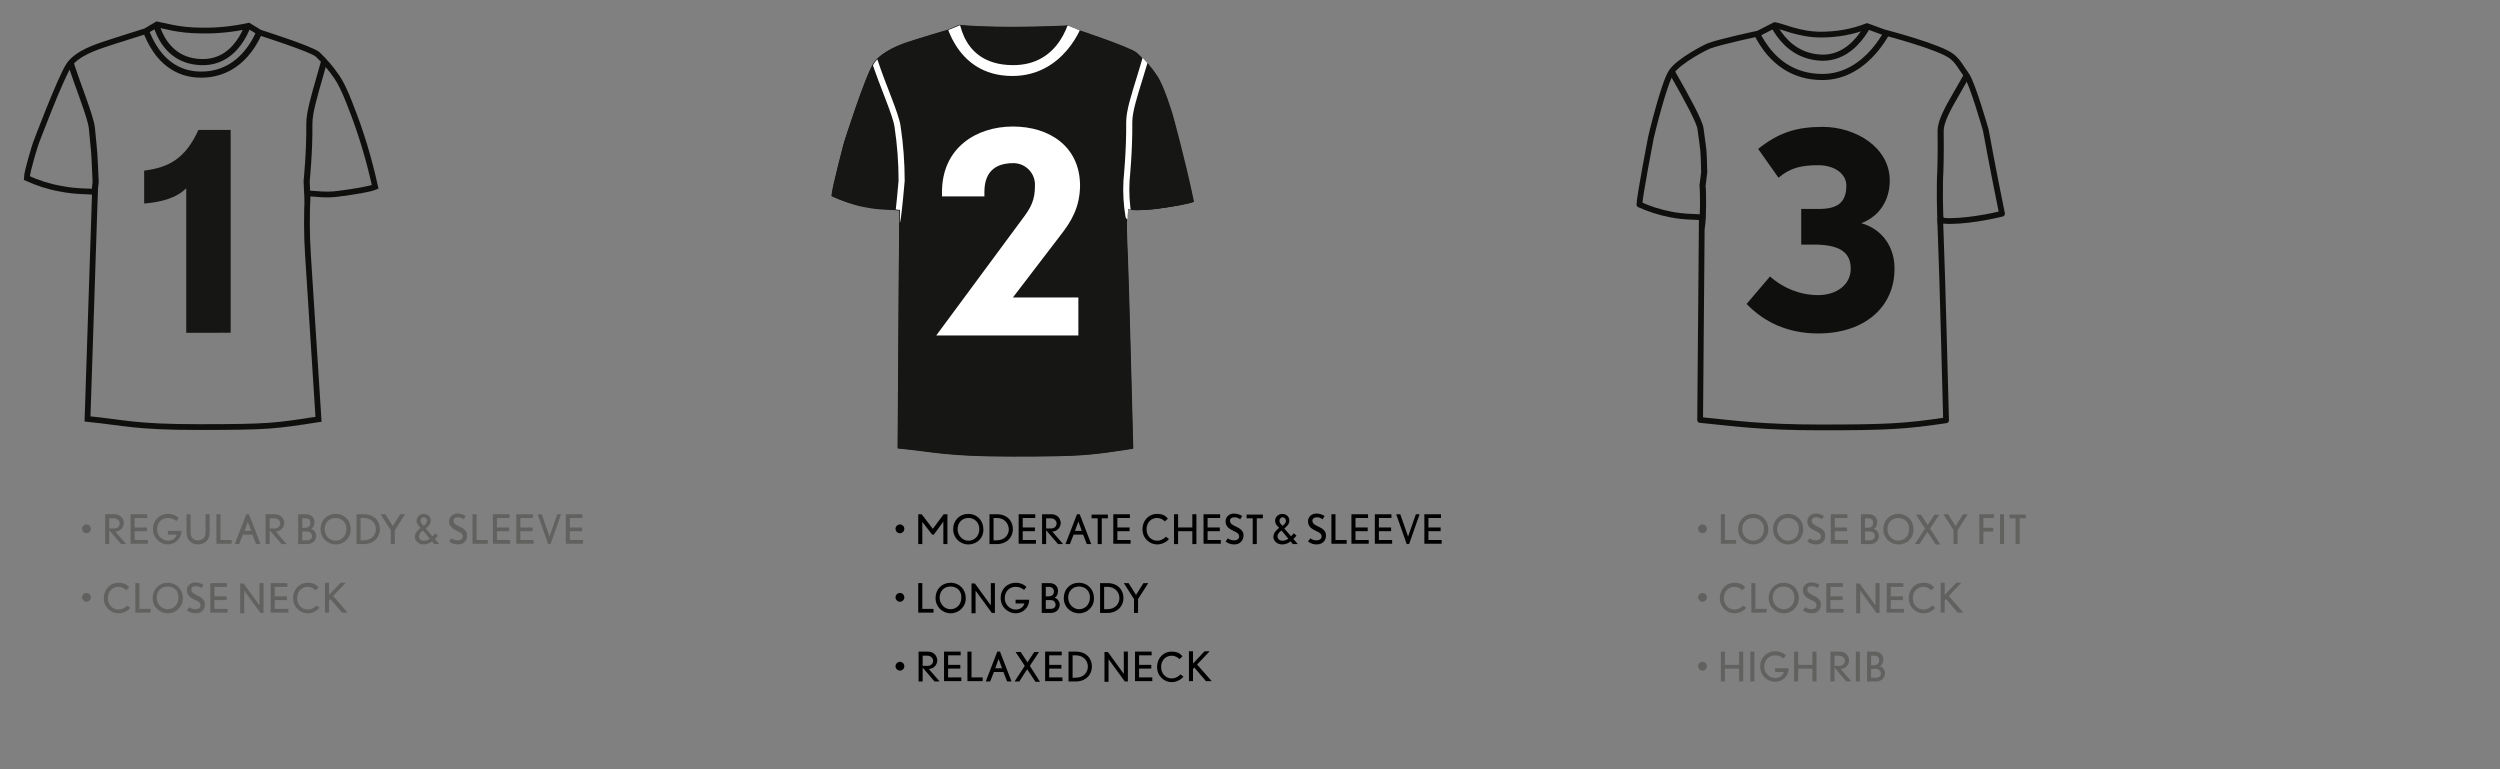 <?xml version="1.0" encoding="utf-8"?>
<svg version="1.1" id="Ebene_1" xmlns="http://www.w3.org/2000/svg" xmlns:xlink="http://www.w3.org/1999/xlink" x="0px" y="0px"
	 width="737px" height="226.8px" viewBox="0 0 737 226.8" style="enable-background:new 0 0 737 226.8;" xml:space="preserve">
<rect x="0" y="0" width="737" height="226.8" fill="#808080" stroke="none"/>
<style type="text/css">
	.st0{enable-background:new    ;}
	.st1{fill:#616160;}
	.st2{fill-rule:evenodd;clip-rule:evenodd;fill:#161615;}
	.st3{clip-path:url(#SVGID_00000137128414297379322690000017643845585924350094_);}
	.st4{fill:#161615;}
	.st5{fill:none;stroke:#FFFFFF;stroke-width:1.8;stroke-linecap:round;stroke-linejoin:round;}
	.st6{fill:#FFFFFF;}
	.st7{fill:#0F0F0E;}
	.st8{clip-path:url(#SVGID_00000112599386690367405030000013865967433722670769_);}
	.st9{fill:none;stroke:#0F0F0E;stroke-width:1.8;stroke-linecap:round;stroke-linejoin:round;}
	.st10{fill:none;stroke:#0F0F0E;stroke-width:1.8;stroke-miterlimit:10;}
	.st11{fill:none;stroke:#0F0F0E;stroke-width:1.7;stroke-linecap:round;stroke-linejoin:round;}
	.st12{clip-path:url(#SVGID_00000111904645230607635560000012632588225952036751_);}
	.st13{fill:none;stroke:#0F0F0E;stroke-width:1.7;stroke-miterlimit:10;}
</style>
<g id="_loose_boxy_FIt">
	<g class="st0">
		<path class="st1" d="M501.9,157.2c-0.7,0-1.3-0.6-1.3-1.3c0-0.7,0.6-1.3,1.3-1.3c0.7,0,1.3,0.6,1.3,1.3
			C503.2,156.6,502.6,157.2,501.9,157.2z"/>
	</g>
	<g class="st0">
		<path class="st1" d="M507.3,160.4v-8.8h1.2v7.6h3.3v1.1H507.3z"/>
	</g>
	<g class="st0">
		<path class="st1" d="M516.9,160.5c-2.5,0-4.5-1.9-4.5-4.5c0-2.6,1.9-4.5,4.4-4.5c2.7,0,4.5,2,4.5,4.5
			C521.3,158.6,519.3,160.5,516.9,160.5z M516.8,152.7c-1.9,0-3.2,1.4-3.2,3.3c0,1.9,1.5,3.4,3.2,3.4c1.7,0,3.2-1.3,3.2-3.4
			C520.1,154.1,518.7,152.7,516.8,152.7z"/>
	</g>
	<g class="st0">
		<path class="st1" d="M527.2,160.5c-2.5,0-4.5-1.9-4.5-4.5c0-2.6,1.9-4.5,4.4-4.5c2.7,0,4.5,2,4.5,4.5
			C531.6,158.6,529.6,160.5,527.2,160.5z M527.1,152.7c-1.9,0-3.2,1.4-3.2,3.3c0,1.9,1.5,3.4,3.2,3.4c1.7,0,3.2-1.3,3.2-3.4
			C530.4,154.1,529,152.7,527.1,152.7z"/>
	</g>
	<g class="st0">
		<path class="st1" d="M535.4,160.5c-0.9,0-1.8-0.2-2.6-0.9l0.7-0.9c0.5,0.4,1.2,0.6,1.8,0.6c0.9,0,1.5-0.4,1.5-1.2
			c0-0.7-0.7-1.2-1.5-1.5c-1.2-0.6-2.5-1.2-2.5-2.9c0-1.3,1-2.3,2.5-2.3c0.9,0,1.7,0.3,2.4,0.7l-0.6,1c-0.5-0.4-1-0.6-1.7-0.6
			c-0.7,0-1.3,0.3-1.3,1c0,0.9,0.8,1.3,1.9,1.8c1,0.5,2.1,1.1,2.1,2.6C538.1,159.6,536.9,160.5,535.4,160.5z"/>
		<path class="st1" d="M539.7,160.4v-8.8h4.9v1.1h-3.7v2.8h3.6v1.1h-3.6v2.6h3.9v1.1H539.7z"/>
		<path class="st1" d="M551.2,160.4h-2.6v-8.8h2.3c1.5,0,2.5,0.9,2.5,2.3c0,1-0.4,1.7-1,2c0.7,0.2,1.5,1,1.5,2.1
			C553.9,159.1,553.1,160.4,551.2,160.4z M550.7,152.8h-0.9v2.8h0.8c1.3,0,1.6-0.8,1.6-1.5C552.2,153.2,551.7,152.8,550.7,152.8z
			 M551.2,156.7h-1.4v2.6h1.3c1.1,0,1.6-0.5,1.6-1.3C552.7,157.2,552.1,156.7,551.2,156.7z"/>
	</g>
	<g class="st0">
		<path class="st1" d="M559.7,160.5c-2.5,0-4.5-1.9-4.5-4.5c0-2.6,1.9-4.5,4.4-4.5c2.7,0,4.5,2,4.5,4.5
			C564.2,158.6,562.2,160.5,559.7,160.5z M559.6,152.7c-1.9,0-3.2,1.4-3.2,3.3c0,1.9,1.5,3.4,3.2,3.4c1.7,0,3.2-1.3,3.2-3.4
			C562.9,154.1,561.6,152.7,559.6,152.7z"/>
	</g>
	<g class="st0">
		<path class="st1" d="M570.6,160.4l-2-3c-0.1-0.2-0.4-0.6-0.4-0.6s-0.2,0.4-0.4,0.6l-1.9,3h-1.4l3-4.6l-2.7-4.1h1.5l1.7,2.6
			l0.3,0.5c0,0,0.1-0.3,0.3-0.5l1.7-2.6h1.4l-2.7,4.1l3,4.7H570.6z"/>
		<path class="st1" d="M577.1,156.3v4.1h-1.2v-4.1l-3-4.7h1.4l2.1,3.3c0,0.1,0.1,0.3,0.1,0.3s0.1-0.2,0.1-0.3l2.1-3.3h1.4
			L577.1,156.3z"/>
		<path class="st1" d="M584.7,152.8v2.8h2.9v1.1h-2.9v3.7h-1.2v-8.8h4.3v1.1H584.7z"/>
		<path class="st1" d="M589.6,160.4v-8.8h1.2v8.8H589.6z"/>
		<path class="st1" d="M595.4,152.8v7.6h-1.2v-7.6h-1.8v-1.1h4.8v1.1H595.4z"/>
	</g>
</g>
<g id="_close_neck">
	<g class="st0">
		<path class="st1" d="M501.9,177.4c-0.7,0-1.3-0.6-1.3-1.3c0-0.7,0.6-1.3,1.3-1.3c0.7,0,1.3,0.6,1.3,1.3
			C503.2,176.8,502.6,177.4,501.9,177.4z"/>
		<path class="st1" d="M511.3,180.8c-2.1,0-4.3-1.7-4.3-4.5c0-2.5,1.8-4.5,4.3-4.5c1.6,0,2.5,0.5,3.2,1.4l-0.9,0.8
			c-0.6-0.6-1.4-1-2.3-1c-1.7,0-3.1,1.3-3.1,3.3c0,2.3,1.7,3.4,3.1,3.4c0.8,0,1.8-0.3,2.6-1.2l0.9,0.7
			C514,180.1,512.8,180.8,511.3,180.8z"/>
	</g>
	<g class="st0">
		<path class="st1" d="M516.3,180.7v-8.8h1.2v7.6h3.3v1.1H516.3z"/>
	</g>
	<g class="st0">
		<path class="st1" d="M525.9,180.8c-2.5,0-4.5-1.9-4.5-4.5c0-2.6,1.9-4.5,4.4-4.5c2.7,0,4.5,2,4.5,4.5
			C530.3,178.8,528.3,180.8,525.9,180.8z M525.8,172.9c-1.9,0-3.2,1.4-3.2,3.3c0,1.9,1.5,3.4,3.2,3.4c1.7,0,3.2-1.3,3.2-3.4
			C529.1,174.3,527.7,172.9,525.8,172.9z"/>
	</g>
	<g class="st0">
		<path class="st1" d="M534.1,180.8c-0.9,0-1.8-0.2-2.6-0.9l0.7-0.9c0.5,0.4,1.2,0.6,1.8,0.6c0.9,0,1.5-0.4,1.5-1.2
			c0-0.7-0.7-1.2-1.5-1.5c-1.2-0.6-2.5-1.2-2.5-2.9c0-1.3,1-2.3,2.5-2.3c0.9,0,1.7,0.3,2.4,0.7l-0.6,1c-0.5-0.4-1-0.6-1.7-0.6
			c-0.7,0-1.3,0.3-1.3,1c0,0.9,0.8,1.3,1.9,1.8c1,0.5,2.1,1.1,2.1,2.6C536.8,179.9,535.6,180.8,534.1,180.8z"/>
		<path class="st1" d="M538.4,180.7v-8.8h4.9v1.1h-3.7v2.8h3.6v1.1h-3.6v2.6h3.9v1.1H538.4z"/>
		<path class="st1" d="M553.2,180.7l-4.6-6.3c0-0.1-0.2-0.2-0.2-0.2s0,0.2,0,0.3v6.3h-1.2v-8.8h1l4.5,6.2l0.2,0.2c0,0,0-0.2,0-0.3
			v-6.2h1.2v8.8H553.2z"/>
		<path class="st1" d="M556.2,180.7v-8.8h4.9v1.1h-3.7v2.8h3.6v1.1h-3.6v2.6h3.9v1.1H556.2z"/>
		<path class="st1" d="M567,180.8c-2.1,0-4.3-1.7-4.3-4.5c0-2.5,1.8-4.5,4.3-4.5c1.6,0,2.5,0.5,3.2,1.4l-0.9,0.8
			c-0.6-0.6-1.4-1-2.3-1c-1.7,0-3.1,1.3-3.1,3.3c0,2.3,1.7,3.4,3.1,3.4c0.8,0,1.8-0.3,2.6-1.2l0.9,0.7
			C569.8,180.1,568.6,180.8,567,180.8z"/>
		<path class="st1" d="M577.2,180.7l-3.5-4.1l-0.4,0.4v3.6h-1.2v-8.8h1.2v3.6l3.4-3.6h1.5l-3.7,3.9l4.3,4.9H577.2z"/>
	</g>
</g>
<g id="_high_rib">
	<g class="st0">
		<path class="st1" d="M501.9,197.7c-0.7,0-1.3-0.6-1.3-1.3c0-0.7,0.6-1.3,1.3-1.3c0.7,0,1.3,0.6,1.3,1.3
			C503.2,197.1,502.6,197.7,501.9,197.7z"/>
		<path class="st1" d="M512.7,200.9v-3.8h-4.2v3.8h-1.2v-8.8h1.2v3.9h4.2v-3.9h1.2v8.8H512.7z"/>
		<path class="st1" d="M516,200.9v-8.8h1.2v8.8H516z"/>
		<path class="st1" d="M523.3,201c-2.2,0-4.4-1.8-4.4-4.5c0-2.7,2-4.5,4.4-4.5c1.4,0,2.4,0.5,3.2,1.2l-0.7,0.9
			c-0.8-0.6-1.5-0.9-2.5-0.9c-1.8,0-3.2,1.3-3.2,3.4c0,1.8,1.5,3.3,3.2,3.3c1.3,0,2.3-0.7,2.6-1.8h-2.6V197h4
			C527.3,199.4,525.4,201,523.3,201z"/>
		<path class="st1" d="M534.3,200.9v-3.8h-4.2v3.8h-1.2v-8.8h1.2v3.9h4.2v-3.9h1.2v8.8H534.3z"/>
		<path class="st1" d="M544.3,200.9l-3.5-4.1v4.1h-1.2v-8.8h2.8c1.6,0,2.7,1.2,2.7,2.6c0,1.4-1.2,2.5-2.5,2.5l3.2,3.7H544.3z
			 M542.2,193.3h-1.4v3h1.4c1.1,0,1.7-0.7,1.7-1.6C543.8,194.1,543.3,193.3,542.2,193.3z"/>
		<path class="st1" d="M547.1,200.9v-8.8h1.2v8.8H547.1z"/>
		<path class="st1" d="M553,200.9h-2.6v-8.8h2.3c1.5,0,2.5,0.9,2.5,2.3c0,1-0.4,1.7-1,2c0.7,0.2,1.5,1,1.5,2.1
			C555.7,199.6,554.9,200.9,553,200.9z M552.5,193.3h-0.9v2.8h0.8c1.3,0,1.6-0.8,1.6-1.5C554,193.7,553.4,193.3,552.5,193.3z
			 M553,197.2h-1.4v2.6h1.3c1.1,0,1.6-0.5,1.6-1.3C554.4,197.7,553.8,197.2,553,197.2z"/>
	</g>
</g>
<g id="_moderate_chest_sleeve">
	<g class="st0">
		<path d="M265.3,157.2c-0.7,0-1.3-0.6-1.3-1.3c0-0.7,0.6-1.3,1.3-1.3c0.7,0,1.3,0.6,1.3,1.3C266.6,156.6,266,157.2,265.3,157.2z"/>
		<path d="M278.1,160.4v-6.4c0-0.1,0-0.3,0-0.3c0,0-0.1,0.1-0.1,0.2l-2.7,3.7h-0.5l-2.8-3.6c0,0-0.1-0.2-0.1-0.2c0,0,0,0.2,0,0.3
			v6.3h-1.2v-8.8h1l3.3,4.3l3.2-4.3h1.1v8.8H278.1z"/>
		<path d="M285.5,160.5c-2.5,0-4.5-1.9-4.5-4.5c0-2.6,1.9-4.5,4.4-4.5c2.7,0,4.5,2,4.5,4.5C290,158.6,288,160.5,285.5,160.5z
			 M285.5,152.7c-1.9,0-3.2,1.4-3.2,3.3c0,1.9,1.5,3.4,3.2,3.4c1.7,0,3.2-1.3,3.2-3.4C288.7,154.1,287.4,152.7,285.5,152.7z"/>
		<path d="M293.8,160.4h-2.1v-8.8h2.2c3,0,4.7,2,4.7,4.4C298.6,158.4,296.8,160.4,293.8,160.4z M293.9,152.7h-1v6.6h0.8
			c2.6,0,3.7-1.7,3.7-3.3C297.3,154.2,296,152.7,293.9,152.7z"/>
		<path d="M300.3,160.4v-8.8h4.9v1.1h-3.7v2.8h3.6v1.1h-3.6v2.6h3.9v1.1H300.3z"/>
	</g>
	<g class="st0">
		<path d="M311.9,160.4l-3.5-4.1v4.1h-1.2v-8.8h2.8c1.6,0,2.7,1.2,2.7,2.6c0,1.4-1.2,2.5-2.5,2.5l3.2,3.7H311.9z M309.8,152.8h-1.4
			v3h1.4c1.1,0,1.7-0.7,1.7-1.6C311.4,153.6,310.9,152.8,309.8,152.8z"/>
	</g>
	<g class="st0">
		<path d="M320.4,160.4l-1.1-2.8h-2.8l-1.1,2.8h-1.3l3.4-8.8h0.8l3.4,8.8H320.4z M318,154c0-0.1-0.1-0.2-0.1-0.2l-0.1,0.2l-0.9,2.5
			h2L318,154z"/>
	</g>
	<g class="st0">
		<path d="M324.8,152.8v7.6h-1.2v-7.6h-1.8v-1.1h4.8v1.1H324.8z"/>
		<path d="M328.2,160.4v-8.8h4.9v1.1h-3.7v2.8h3.6v1.1h-3.6v2.6h3.9v1.1H328.2z"/>
		<path d="M341.1,160.5c-2.1,0-4.3-1.7-4.3-4.5c0-2.5,1.8-4.5,4.3-4.5c1.6,0,2.5,0.5,3.2,1.4l-0.9,0.8c-0.6-0.6-1.4-1-2.3-1
			c-1.7,0-3.1,1.3-3.1,3.3c0,2.3,1.7,3.4,3.1,3.4c0.8,0,1.8-0.3,2.6-1.2l0.9,0.7C343.9,159.8,342.6,160.5,341.1,160.5z"/>
		<path d="M351.5,160.4v-3.8h-4.2v3.8h-1.2v-8.8h1.2v3.9h4.2v-3.9h1.2v8.8H351.5z"/>
		<path d="M354.8,160.4v-8.8h4.9v1.1H356v2.8h3.6v1.1H356v2.6h3.9v1.1H354.8z"/>
	</g>
	<g class="st0">
		<path d="M363.9,160.5c-0.9,0-1.8-0.2-2.6-0.9l0.7-0.9c0.5,0.4,1.2,0.6,1.8,0.6c0.9,0,1.5-0.4,1.5-1.2c0-0.7-0.7-1.2-1.5-1.5
			c-1.2-0.6-2.5-1.2-2.5-2.9c0-1.3,1-2.3,2.5-2.3c0.9,0,1.7,0.3,2.4,0.7l-0.6,1c-0.5-0.4-1-0.6-1.7-0.6c-0.7,0-1.3,0.3-1.3,1
			c0,0.9,0.8,1.3,1.9,1.8c1,0.5,2.1,1.1,2.1,2.6C366.5,159.6,365.3,160.5,363.9,160.5z"/>
	</g>
	<g class="st0">
		<path d="M370.5,152.8v7.6h-1.2v-7.6h-1.8v-1.1h4.8v1.1H370.5z"/>
		<path d="M381.1,160.4l-0.6-0.8c-0.8,0.6-1.6,0.9-2.6,0.9c-1.3,0-2.5-1-2.5-2.2c0-1.2,0.9-2.1,1.7-2.7l-0.5-0.5
			c-0.4-0.4-0.7-1-0.7-1.6c0-1.1,1-2,2.1-2c1.3,0,2.1,0.9,2.1,2c0,1.1-0.9,1.8-1.5,2.3l2,2.3c0.3-0.3,0.5-0.5,0.8-0.9l0.8,0.7
			c-0.3,0.4-0.6,0.7-0.9,1l1.3,1.5H381.1z M377.8,156.4c-0.6,0.4-1.2,1-1.2,1.7c0,0.7,0.6,1.3,1.4,1.3c0.7,0,1.3-0.2,1.8-0.6
			L377.8,156.4z M378.1,152.5c-0.5,0-0.9,0.5-0.9,1c0,0.5,0.2,0.8,0.6,1.2l0.3,0.3c0.3-0.2,1-0.8,1-1.5
			C379,152.9,378.7,152.5,378.1,152.5z"/>
		<path d="M388.2,160.5c-0.9,0-1.8-0.2-2.6-0.9l0.7-0.9c0.5,0.4,1.2,0.6,1.8,0.6c0.9,0,1.5-0.4,1.5-1.2c0-0.7-0.7-1.2-1.5-1.5
			c-1.2-0.6-2.5-1.2-2.5-2.9c0-1.3,1-2.3,2.5-2.3c0.9,0,1.7,0.3,2.4,0.7l-0.6,1c-0.5-0.4-1-0.6-1.7-0.6c-0.7,0-1.3,0.3-1.3,1
			c0,0.9,0.8,1.3,1.9,1.8c1,0.5,2.1,1.1,2.1,2.6C390.9,159.6,389.6,160.5,388.2,160.5z"/>
		<path d="M392.5,160.4v-8.8h1.2v7.6h3.3v1.1H392.5z"/>
		<path d="M398.4,160.4v-8.8h4.9v1.1h-3.7v2.8h3.6v1.1h-3.6v2.6h3.9v1.1H398.4z"/>
		<path d="M405.3,160.4v-8.8h4.9v1.1h-3.7v2.8h3.6v1.1h-3.6v2.6h3.9v1.1H405.3z"/>
		<path d="M415.4,160.4h-0.7l-3.1-8.8h1.2l2.2,6.3l0.1,0.3c0,0,0-0.2,0.1-0.3l2.2-6.3h1.1L415.4,160.4z"/>
		<path d="M419.9,160.4v-8.8h4.9v1.1h-3.7v2.8h3.6v1.1h-3.6v2.6h3.9v1.1H419.9z"/>
	</g>
</g>
<g id="_long_body">
	<g class="st0">
		<path d="M265.3,177.4c-0.7,0-1.3-0.6-1.3-1.3c0-0.7,0.6-1.3,1.3-1.3c0.7,0,1.3,0.6,1.3,1.3C266.6,176.8,266,177.4,265.3,177.4z"/>
	</g>
	<g class="st0">
		<path d="M270.7,180.7v-8.8h1.2v7.6h3.3v1.1H270.7z"/>
	</g>
	<g class="st0">
		<path d="M280.3,180.8c-2.5,0-4.5-1.9-4.5-4.5c0-2.6,1.9-4.5,4.4-4.5c2.7,0,4.5,2,4.5,4.5C284.8,178.8,282.7,180.8,280.3,180.8z
			 M280.2,172.9c-1.9,0-3.2,1.4-3.2,3.3c0,1.9,1.5,3.4,3.2,3.4c1.7,0,3.2-1.3,3.2-3.4C283.5,174.3,282.2,172.9,280.2,172.9z"/>
		<path d="M292.4,180.7l-4.6-6.3c0-0.1-0.2-0.2-0.2-0.2s0,0.2,0,0.3v6.3h-1.2v-8.8h1l4.5,6.2l0.2,0.2c0,0,0-0.2,0-0.3v-6.2h1.2v8.8
			H292.4z"/>
		<path d="M299.4,180.8c-2.2,0-4.4-1.8-4.4-4.5c0-2.7,2-4.5,4.4-4.5c1.4,0,2.4,0.5,3.2,1.2l-0.7,0.9c-0.8-0.6-1.5-0.9-2.5-0.9
			c-1.8,0-3.2,1.3-3.2,3.4c0,1.8,1.5,3.3,3.2,3.3c1.3,0,2.3-0.7,2.6-1.8h-2.6v-1.1h4C303.4,179.1,301.6,180.8,299.4,180.8z"/>
		<path d="M309.7,180.7h-2.6v-8.8h2.3c1.5,0,2.5,0.9,2.5,2.3c0,1-0.4,1.7-1,2c0.7,0.2,1.5,1,1.5,2.1
			C312.4,179.4,311.6,180.7,309.7,180.7z M309.2,173h-0.9v2.8h0.8c1.3,0,1.6-0.8,1.6-1.5C310.7,173.5,310.1,173,309.2,173z
			 M309.7,176.9h-1.4v2.6h1.3c1.1,0,1.6-0.5,1.6-1.3C311.1,177.4,310.6,176.9,309.7,176.9z"/>
		<path d="M318.1,180.8c-2.5,0-4.5-1.9-4.5-4.5c0-2.6,1.9-4.5,4.4-4.5c2.7,0,4.5,2,4.5,4.5C322.6,178.8,320.6,180.8,318.1,180.8z
			 M318.1,172.9c-1.9,0-3.2,1.4-3.2,3.3c0,1.9,1.5,3.4,3.2,3.4c1.7,0,3.2-1.3,3.2-3.4C321.4,174.3,320,172.9,318.1,172.9z"/>
	</g>
	<g class="st0">
		<path d="M326.4,180.7h-2.1v-8.8h2.2c3,0,4.7,2,4.7,4.4C331.2,178.7,329.4,180.7,326.4,180.7z M326.5,173h-1v6.6h0.8
			c2.6,0,3.7-1.7,3.7-3.3C330,174.5,328.6,173,326.5,173z"/>
	</g>
	<g class="st0">
		<path d="M335.5,176.6v4.1h-1.2v-4.1l-3-4.7h1.4l2.1,3.3c0,0.1,0.1,0.3,0.1,0.3s0.1-0.2,0.1-0.3l2.1-3.3h1.4L335.5,176.6z"/>
	</g>
</g>
<g id="_relaxed_neck">
	<g class="st0">
		<path d="M265.3,197.7c-0.7,0-1.3-0.6-1.3-1.3c0-0.7,0.6-1.3,1.3-1.3c0.7,0,1.3,0.6,1.3,1.3C266.6,197.1,266,197.7,265.3,197.7z"/>
		<path d="M275.5,200.9l-3.5-4.1v4.1h-1.2v-8.8h2.8c1.6,0,2.7,1.2,2.7,2.6c0,1.4-1.2,2.5-2.5,2.5l3.2,3.7H275.5z M273.4,193.3H272v3
			h1.4c1.1,0,1.7-0.7,1.7-1.6C275,194.1,274.5,193.3,273.4,193.3z"/>
		<path d="M278.3,200.9v-8.8h4.9v1.1h-3.7v2.8h3.6v1.1h-3.6v2.6h3.9v1.1H278.3z"/>
	</g>
	<g class="st0">
		<path d="M285.2,200.9v-8.8h1.2v7.6h3.3v1.1H285.2z"/>
	</g>
	<g class="st0">
		<path d="M296.9,200.9l-1.1-2.8H293l-1.1,2.8h-1.3l3.4-8.8h0.8l3.4,8.8H296.9z M294.5,194.5c0-0.1-0.1-0.2-0.1-0.2l-0.1,0.2
			l-0.9,2.5h2L294.5,194.5z"/>
		<path d="M305.2,200.9l-2-3c-0.1-0.2-0.4-0.6-0.4-0.6s-0.2,0.4-0.4,0.6l-1.9,3h-1.4l3-4.6l-2.7-4.1h1.5l1.7,2.6l0.3,0.5
			c0,0,0.1-0.3,0.3-0.5l1.7-2.6h1.4l-2.7,4.1l3,4.7H305.2z"/>
		<path d="M308.1,200.9v-8.8h4.9v1.1h-3.7v2.8h3.6v1.1h-3.6v2.6h3.9v1.1H308.1z"/>
		<path d="M317.1,200.9H315v-8.8h2.2c3,0,4.7,2,4.7,4.4C321.9,198.9,320.1,200.9,317.1,200.9z M317.2,193.2h-1v6.6h0.8
			c2.6,0,3.7-1.7,3.7-3.3C320.7,194.7,319.3,193.2,317.2,193.2z"/>
		<path d="M331.6,200.9l-4.6-6.3c0-0.1-0.2-0.2-0.2-0.2s0,0.2,0,0.3v6.3h-1.2v-8.8h1l4.5,6.2l0.2,0.2c0,0,0-0.2,0-0.3v-6.2h1.2v8.8
			H331.6z"/>
		<path d="M334.6,200.9v-8.8h4.9v1.1h-3.7v2.8h3.6v1.1h-3.6v2.6h3.9v1.1H334.6z"/>
		<path d="M345.4,201.1c-2.1,0-4.3-1.7-4.3-4.5c0-2.5,1.8-4.5,4.3-4.5c1.6,0,2.5,0.5,3.2,1.4l-0.9,0.8c-0.6-0.6-1.4-1-2.3-1
			c-1.7,0-3.1,1.3-3.1,3.3c0,2.3,1.7,3.4,3.1,3.4c0.8,0,1.8-0.3,2.6-1.2l0.9,0.7C348.2,200.3,346.9,201.1,345.4,201.1z"/>
		<path d="M355.6,200.9l-3.5-4.1l-0.4,0.4v3.6h-1.2v-8.8h1.2v3.6l3.4-3.6h1.5l-3.7,3.9l4.3,4.9H355.6z"/>
	</g>
</g>
<g id="_regular_body_sleeve">
	<g class="st0">
		<path class="st1" d="M25.5,157.2c-0.7,0-1.3-0.6-1.3-1.3c0-0.7,0.6-1.3,1.3-1.3c0.7,0,1.3,0.6,1.3,1.3
			C26.8,156.6,26.2,157.2,25.5,157.2z"/>
		<path class="st1" d="M35.7,160.4l-3.5-4.1v4.1H31v-8.8h2.8c1.6,0,2.7,1.2,2.7,2.6c0,1.4-1.2,2.5-2.5,2.5l3.2,3.7H35.7z
			 M33.6,152.8h-1.4v3h1.4c1.1,0,1.7-0.7,1.7-1.6C35.2,153.6,34.7,152.8,33.6,152.8z"/>
		<path class="st1" d="M38.5,160.4v-8.8h4.9v1.1h-3.7v2.8h3.6v1.1h-3.6v2.6h3.9v1.1H38.5z"/>
		<path class="st1" d="M49.5,160.5c-2.2,0-4.4-1.8-4.4-4.5c0-2.7,2-4.5,4.4-4.5c1.4,0,2.4,0.5,3.2,1.2l-0.7,0.9
			c-0.8-0.6-1.5-0.9-2.5-0.9c-1.8,0-3.2,1.3-3.2,3.4c0,1.8,1.5,3.3,3.2,3.3c1.3,0,2.3-0.7,2.6-1.8h-2.6v-1.1h4
			C53.5,158.8,51.6,160.5,49.5,160.5z"/>
		<path class="st1" d="M58.4,160.5c-2,0-3.4-1.3-3.4-3.5v-5.4h1.2v5.4c0,1.7,1.1,2.3,2.2,2.3c1.1,0,2.2-0.6,2.2-2.3v-5.4h1.2v5.4
			C61.8,159.2,60.3,160.5,58.4,160.5z"/>
	</g>
	<g class="st0">
		<path class="st1" d="M63.8,160.4v-8.8H65v7.6h3.3v1.1H63.8z"/>
	</g>
	<g class="st0">
		<path class="st1" d="M75.5,160.4l-1.1-2.8h-2.8l-1.1,2.8h-1.3l3.4-8.8h0.8l3.4,8.8H75.5z M73.1,154c0-0.1-0.1-0.2-0.1-0.2L73,154
			l-0.9,2.5h2L73.1,154z"/>
		<path class="st1" d="M83,160.4l-3.5-4.1v4.1h-1.2v-8.8h2.8c1.6,0,2.7,1.2,2.7,2.6c0,1.4-1.2,2.5-2.5,2.5l3.2,3.7H83z M80.9,152.8
			h-1.4v3h1.4c1.1,0,1.7-0.7,1.7-1.6C82.6,153.6,82,152.8,80.9,152.8z"/>
		<path class="st1" d="M90.5,160.4h-2.6v-8.8h2.3c1.5,0,2.5,0.9,2.5,2.3c0,1-0.4,1.7-1,2c0.7,0.2,1.5,1,1.5,2.1
			C93.2,159.1,92.4,160.4,90.5,160.4z M90,152.8h-0.9v2.8h0.8c1.3,0,1.6-0.8,1.6-1.5C91.5,153.2,91,152.8,90,152.8z M90.5,156.7
			h-1.4v2.6h1.3c1.1,0,1.6-0.5,1.6-1.3C91.9,157.2,91.4,156.7,90.5,156.7z"/>
		<path class="st1" d="M99,160.5c-2.5,0-4.5-1.9-4.5-4.5c0-2.6,1.9-4.5,4.4-4.5c2.7,0,4.5,2,4.5,4.5
			C103.4,158.6,101.4,160.5,99,160.5z M98.9,152.7c-1.9,0-3.2,1.4-3.2,3.3c0,1.9,1.5,3.4,3.2,3.4c1.7,0,3.2-1.3,3.2-3.4
			C102.2,154.1,100.9,152.7,98.9,152.7z"/>
	</g>
	<g class="st0">
		<path class="st1" d="M107.2,160.4h-2.1v-8.8h2.2c3,0,4.7,2,4.7,4.4C112,158.4,110.2,160.4,107.2,160.4z M107.3,152.7h-1v6.6h0.8
			c2.6,0,3.7-1.7,3.7-3.3C110.8,154.2,109.4,152.7,107.3,152.7z"/>
	</g>
	<g class="st0">
		<path class="st1" d="M116.4,156.3v4.1h-1.2v-4.1l-3-4.7h1.4l2.1,3.3c0,0.1,0.1,0.3,0.1,0.3s0.1-0.2,0.1-0.3l2.1-3.3h1.4
			L116.4,156.3z"/>
		<path class="st1" d="M128,160.4l-0.6-0.8c-0.8,0.6-1.6,0.9-2.6,0.9c-1.3,0-2.5-1-2.5-2.2c0-1.2,0.9-2.1,1.7-2.7l-0.5-0.5
			c-0.4-0.4-0.7-1-0.7-1.6c0-1.1,1-2,2.1-2c1.3,0,2.1,0.9,2.1,2c0,1.1-0.9,1.8-1.5,2.3l2,2.3c0.3-0.3,0.5-0.5,0.8-0.9l0.8,0.7
			c-0.3,0.4-0.6,0.7-0.9,1l1.3,1.5H128z M124.7,156.4c-0.6,0.4-1.2,1-1.2,1.7c0,0.7,0.6,1.3,1.4,1.3c0.7,0,1.3-0.2,1.8-0.6
			L124.7,156.4z M124.9,152.5c-0.5,0-0.9,0.5-0.9,1c0,0.5,0.2,0.8,0.6,1.2l0.3,0.3c0.3-0.2,1-0.8,1-1.5
			C125.9,152.9,125.5,152.5,124.9,152.5z"/>
		<path class="st1" d="M135,160.5c-0.9,0-1.8-0.2-2.6-0.9l0.7-0.9c0.5,0.4,1.2,0.6,1.8,0.6c0.9,0,1.5-0.4,1.5-1.2
			c0-0.7-0.7-1.2-1.5-1.5c-1.2-0.6-2.5-1.2-2.5-2.9c0-1.3,1-2.3,2.5-2.3c0.9,0,1.7,0.3,2.4,0.7l-0.6,1c-0.5-0.4-1-0.6-1.7-0.6
			c-0.7,0-1.3,0.3-1.3,1c0,0.9,0.8,1.3,1.9,1.8c1,0.5,2.1,1.1,2.1,2.6C137.7,159.6,136.5,160.5,135,160.5z"/>
		<path class="st1" d="M139.3,160.4v-8.8h1.2v7.6h3.3v1.1H139.3z"/>
		<path class="st1" d="M145.3,160.4v-8.8h4.9v1.1h-3.7v2.8h3.6v1.1h-3.6v2.6h3.9v1.1H145.3z"/>
		<path class="st1" d="M152.2,160.4v-8.8h4.9v1.1h-3.7v2.8h3.6v1.1h-3.6v2.6h3.9v1.1H152.2z"/>
		<path class="st1" d="M162.3,160.4h-0.7l-3.1-8.8h1.2l2.2,6.3l0.1,0.3c0,0,0-0.2,0.1-0.3l2.2-6.3h1.1L162.3,160.4z"/>
		<path class="st1" d="M166.8,160.4v-8.8h4.9v1.1H168v2.8h3.6v1.1H168v2.6h3.9v1.1H166.8z"/>
	</g>
</g>
<g id="_close_neck-2">
	<g class="st0">
		<path class="st1" d="M25.5,177.4c-0.7,0-1.3-0.6-1.3-1.3c0-0.7,0.6-1.3,1.3-1.3c0.7,0,1.3,0.6,1.3,1.3
			C26.8,176.8,26.2,177.4,25.5,177.4z"/>
		<path class="st1" d="M34.9,180.8c-2.1,0-4.3-1.7-4.3-4.5c0-2.5,1.8-4.5,4.3-4.5c1.6,0,2.5,0.5,3.2,1.4l-0.9,0.8
			c-0.6-0.6-1.4-1-2.3-1c-1.7,0-3.1,1.3-3.1,3.3c0,2.3,1.7,3.4,3.1,3.4c0.8,0,1.8-0.3,2.6-1.2l0.9,0.7
			C37.7,180.1,36.4,180.8,34.9,180.8z"/>
	</g>
	<g class="st0">
		<path class="st1" d="M39.9,180.7v-8.8h1.2v7.6h3.3v1.1H39.9z"/>
	</g>
	<g class="st0">
		<path class="st1" d="M49.5,180.8c-2.5,0-4.5-1.9-4.5-4.5c0-2.6,1.9-4.5,4.4-4.5c2.7,0,4.5,2,4.5,4.5
			C54,178.8,51.9,180.8,49.5,180.8z M49.4,172.9c-1.9,0-3.2,1.4-3.2,3.3c0,1.9,1.5,3.4,3.2,3.4c1.7,0,3.2-1.3,3.2-3.4
			C52.7,174.3,51.4,172.9,49.4,172.9z"/>
	</g>
	<g class="st0">
		<path class="st1" d="M57.7,180.8c-0.9,0-1.8-0.2-2.6-0.9l0.7-0.9c0.5,0.4,1.2,0.6,1.8,0.6c0.9,0,1.5-0.4,1.5-1.2
			c0-0.7-0.7-1.2-1.5-1.5c-1.2-0.6-2.5-1.2-2.5-2.9c0-1.3,1-2.3,2.5-2.3c0.9,0,1.7,0.3,2.4,0.7l-0.6,1c-0.5-0.4-1-0.6-1.7-0.6
			c-0.7,0-1.3,0.3-1.3,1c0,0.9,0.8,1.3,1.9,1.8c1,0.5,2.1,1.1,2.1,2.6C60.4,179.9,59.2,180.8,57.7,180.8z"/>
		<path class="st1" d="M62,180.7v-8.8h4.9v1.1h-3.7v2.8h3.6v1.1h-3.6v2.6h3.9v1.1H62z"/>
		<path class="st1" d="M76.8,180.7l-4.6-6.3c0-0.1-0.2-0.2-0.2-0.2s0,0.2,0,0.3v6.3h-1.2v-8.8h1l4.5,6.2l0.2,0.2c0,0,0-0.2,0-0.3
			v-6.2h1.2v8.8H76.8z"/>
		<path class="st1" d="M79.8,180.7v-8.8h4.9v1.1H81v2.8h3.6v1.1H81v2.6H85v1.1H79.8z"/>
		<path class="st1" d="M90.7,180.8c-2.1,0-4.3-1.7-4.3-4.5c0-2.5,1.8-4.5,4.3-4.5c1.6,0,2.5,0.5,3.2,1.4l-0.9,0.8
			c-0.6-0.6-1.4-1-2.3-1c-1.7,0-3.1,1.3-3.1,3.3c0,2.3,1.7,3.4,3.1,3.4c0.8,0,1.8-0.3,2.6-1.2l0.9,0.7
			C93.4,180.1,92.2,180.8,90.7,180.8z"/>
		<path class="st1" d="M100.9,180.7l-3.5-4.1l-0.4,0.4v3.6h-1.2v-8.8h1.2v3.6l3.4-3.6h1.5l-3.7,3.9l4.3,4.9H100.9z"/>
	</g>
</g>
<path id="Pfad_14657" class="st2" d="M332.3,61.5c-0.2,0.7,5.2,0.5,8.7,0.1c4.6-0.6,9-1.6,10.8-2.2c-2.6-12.6-6.3-25.8-6.3-25.8
	s-2.6-8.7-4.6-11.4c-1.6-2.5-3.6-4.7-5.8-6.7c-1.9-1.6-16.9-6.6-16.9-6.6l-3.4-1.4c0,0-7.9,0.4-16.4,0.4c-7,0-13.5-0.3-15.5-0.6
	l-3.3,1.4c0,0-8.9,2.6-12.7,3.9c-1,0.4-6.7,2.3-9.2,5.8c-2.5,3.6-8.8,23.5-8.8,23.5s-3.6,13.5-3.7,15.8c3.1,1.5,6.4,2.8,9.8,3.4
	c5,1,7.8,0.6,10.1,1l-0.4,70c11,1.1,14.6,2.4,33.6,2.4c21,0,22.7-0.3,35.8-2.3c0,0-1.3-50.7-1.6-56.9c-0.6-12.6,0-11.7,0-13.5"/>
<g id="Gruppe_3943">
	<path id="Pfad_14657-2" class="st2" d="M332.3,61.4c-0.2,0.7,5.2,0.5,8.7,0.1c4.6-0.6,9-1.3,10.7-2c-2.6-12.6-6.3-25.8-6.3-25.8
		s-2.6-8.7-4.6-11.4c-1.6-2.5-3.6-4.7-5.8-6.7c-1.9-1.6-16.9-6.6-16.9-6.6l-3.4-1.4c0,0-7.9,0.4-16.4,0.4c-7,0-13.5-0.3-15.5-0.6
		l-3.3,1.4c0,0-8.9,2.6-12.7,3.9c-1,0.4-6.7,2.3-9.2,5.8c-2.5,3.6-8.8,23.5-8.8,23.5s-3.6,13.5-3.7,15.8c3.1,1.5,6.5,2.5,9.9,3.1
		c5,1,7.8,0.6,10.1,1l-0.5,70.3c11,1.1,14.6,2.4,33.6,2.4c21,0,22.7-0.3,35.8-2.3c0,0-1.3-50.7-1.6-56.9
		C331.7,62.8,332.3,63.2,332.3,61.4"/>
	<g>
		<defs>
			<path id="SVGID_1_" d="M279.7,8.8c0,0-8.9,2.6-12.7,3.9c-1,0.4-6.7,2.3-9.2,5.8c-2.5,3.6-8.8,23.5-8.8,23.5s-3.6,13.5-3.7,15.8
				c3.1,1.5,6.5,2.5,9.9,3.1c5,1,7.8,0.6,10.1,1l-0.5,70.3c11,1.1,14.6,2.4,33.6,2.4c21,0,22.7-0.3,35.8-2.3c0,0-1.3-50.7-1.6-56.9
				c-0.6-12.4,0-12.2,0-13.9c0,0,0,0,0-0.1v0.1c0.1,0.7,5.3,0.5,8.7,0c4.6-0.6,9-1.3,10.7-2c-2.6-12.6-6.3-25.8-6.3-25.8
				s-2.6-8.7-4.6-11.4c-1.6-2.5-3.6-4.7-5.8-6.7c-1.9-1.6-16.9-6.6-16.9-6.6l-3.4-1.4c0,0-7.9,0.4-16.4,0.4c-7,0-13.5-0.3-15.5-0.6
				L279.7,8.8L279.7,8.8z"/>
		</defs>
		<clipPath id="SVGID_00000039114127521488575710000009548943308989185176_">
			<use xlink:href="#SVGID_1_"  style="overflow:visible;"/>
		</clipPath>
		<g style="clip-path:url(#SVGID_00000039114127521488575710000009548943308989185176_);">
			<g id="Gruppe_3945">
				<path id="Pfad_14658" class="st4" d="M340.4,4.4c-1.6,13.4-7.5,25.2-7.5,31.6c0.1,8.3-0.8,17.2-0.8,17.2
					c-0.2,3.5,0,7.1,0.6,10.6l2.3-0.4l20.6-2.3c0.9-1.9,3.5-14.5,3.4-15.7c-2.7-20.8-33.4-42-37.6-50.6L339.7,2L340.4,4.4L340.4,4.4
					z M258.2-0.8c-8.9,5.2,5.4,30.8,6.4,38.1c0.8,5.3,1.2,10.6,1.2,16c0,0-0.8,9.5-1.3,11.9l-2.6-1.7l-20.6-0.7
					c-0.9-1.9-4.8-16.2-4.7-17.3c2.8-21.9,35.5-41.8,39-49.1L258.2-0.8L258.2-0.8z"/>
				<path id="Pfad_14659" class="st5" d="M340.4,4.4c-1.6,13.4-7.5,25.2-7.5,31.6c0.1,8.3-0.8,17.2-0.8,17.2
					c-0.2,3.5,0,7.1,0.6,10.6l2.3-0.4l20.6-2.3c0.9-1.9,3.5-14.5,3.4-15.7c-2.7-20.8-33.4-42-37.6-50.6L339.7,2L340.4,4.4L340.4,4.4
					z M258.2-0.8c-8.9,5.2,5.4,30.8,6.4,38.1c0.8,5.3,1.2,10.6,1.2,16c0,0-0.8,9.5-1.3,11.9l-2.6-1.7l-20.6-0.7
					c-0.9-1.9-4.8-16.2-4.7-17.3c2.8-21.9,35.5-41.8,39-49.1L258.2-0.8L258.2-0.8z"/>
				<path id="Pfad_14660" class="st6" d="M319.3,5.1L316.1,2c-0.4,3.5-3.4,17.4-17.7,17.2C282,19,282.4,3.1,282.3,1.3l-2,1.4
					L278.2,4c0,0,2.5,18.5,20.4,18.4c15.1-0.1,20.6-14.9,20.7-16.1L319.3,5.1L319.3,5.1z"/>
			</g>
		</g>
	</g>
	<path id="Pfad_14662" class="st6" d="M312.6,69.4l-14,18.3h19.3v11.2H276l25.5-34.5c2.5-3.3,3.6-5.5,3.6-9.6c0.2-3.5-2.5-6.5-6-6.7
		c-0.1,0-0.3,0-0.4,0c-4.3,0-8.5,1.7-8.5,8.5v1.3h-12.5v-1.3c0-13,10.1-19.3,20.9-19.3s19.8,5.9,19.8,17.5
		C318.3,61.1,315.9,65.2,312.6,69.4"/>
</g>
<g id="Gruppe_3944">
	<path id="Pfad_14663" class="st7" d="M536,98.3c-9.2,0-16.1-3.5-21.1-8.7l6.9-8.1c3.9,3.5,9,5.5,14.2,5.5s9.6-2.9,9.6-7.8
		c0-5.3-4-7.1-11-7.1H531V61.6h5.1c5.4,0,8.2-1.7,8.2-6.9c0-3.6-3.7-6-8.2-6c-5.1,0-8.4,0.8-11.8,3.7l-6-8.5c6-4.8,11.3-6.5,19-6.5
		c9.8,0,19.8,6.1,19.8,15.8c0,5.9-3.1,10.6-8.4,12.6c6.1,1.7,9.8,6.9,9.8,13.3C558.6,90.3,549.9,98.3,536,98.3"/>
	<g>
		<defs>
			<path id="SVGID_00000183935335849743827130000013252795254174580138_" d="M518.4,9.9c0,0-10.9,2.3-14.4,3.6
				c-0.9,0.3-8.8,4.3-11.1,7.6s-6.1,19.4-6.1,19.4s-3.4,17.6-3.4,19.8c2.9,1.3,6,2.3,9.1,2.9c4.6,0.9,7.2,0.6,9.3,0.9l-0.5,59.7
				c10.1,1,18,2.2,35.5,2.2c19.4,0,25-0.3,37-2.1c0,0-1.2-46.8-1.5-52.5c-0.4-8-0.3-7.3-0.1-6.7c0.1,0.3,0.1,0.6,0.1,0.1
				c0,0,0,0,0-0.1v0.1c0.1,0.6,4.9,0.4,8,0c3.3-0.4,6.7-1,9.9-1.8c-2.4-11.6-5.8-30.1-5.8-30.1s-2.5-8-4.2-10.5
				c-1.5-2.3-3.3-4.4-5.3-6.2c-1.8-1.5-19.5-6.5-19.5-6.5l-3.1-1.8c-5,1.6-10.2,2.4-15.4,2.5c-6.5,0-13.5-2.6-15.4-2.8L518.4,9.9
				L518.4,9.9z"/>
		</defs>
		<clipPath id="SVGID_00000074442144091294128510000003961301700537766273_">
			<use xlink:href="#SVGID_00000183935335849743827130000013252795254174580138_"  style="overflow:visible;"/>
		</clipPath>
		<g style="clip-path:url(#SVGID_00000074442144091294128510000003961301700537766273_);">
			<g id="Gruppe_3949">
				<path id="Pfad_14664" class="st9" d="M584.9,10.5c-3.9,12.7-12.8,22.2-12.8,28.1c0.1,7.7-0.1,12.2-0.1,12.2
					c-0.2,2.2-0.2,13.4,0.2,15.6l2.1-0.3l19-2.1c0.8-1.8,3.6-19.2,3.5-20.3C594.4,24.4,557.3,4.5,553.6-3l27.7,9.9L584.9,10.5
					L584.9,10.5z M483.3,4c3.8,7.9,17.4,29.6,18,33.9c1,7.6,0.9,5.2,1.1,12.9l-0.5,4c0.2,0.8,0.3,9.8-0.2,12l-3.4,3.9l-23.9-3.9
					c-0.8-1.8,0.9-22,1-23.1c2.3-17.8,32.5-35.9,37.2-45.3L495.4,1L483.3,4L483.3,4z"/>
				<path id="Pfad_14665" class="st10" d="M557,5.5l-4.2-3.1c-0.1,0.9-4.7,15-15.9,14.6C525,16.5,521.2,4.3,520.5,1.2l-2,1.9
					l-2.6,1.7c0.6,1.6,5,17.8,21.2,17.9c13.7,0.1,20.4-15.1,20.5-16.2L557,5.5L557,5.5z"/>
			</g>
		</g>
	</g>
	<path id="Pfad_14667" class="st11" d="M572.3,64.7c-0.2,0.7,4.8,0.5,8,0.1c3.3-0.4,6.7-1,9.9-1.8c-2.4-11.6-4.8-24.7-4.8-24.7
		s-3.9-13.7-5.7-16.2s-2.4-3.9-4.2-5.4c-3.5-2.9-20.2-7.2-20.2-7.2l-4.9-1.8c-4.3,1.7-8.9,2.5-13.6,2.5c-6.5,0-11.7-2.6-13.6-2.8
		l-4.9,2.5c0,0-10.9,2.3-14.4,3.6c-0.9,0.3-8.8,4.3-11.1,7.6s-6.1,19.4-6.1,19.4s-3.4,17.6-3.4,19.8c2.9,1.3,6,2.3,9.1,2.9
		c4.6,0.9,7.2,0.6,9.3,0.9l-0.5,59.7c10.1,1,18,2.2,35.5,2.2c19.4,0,25-0.3,37-2.1c0,0-1.2-46.8-1.5-52.5
		C571.7,59.7,572.3,66.4,572.3,64.7L572.3,64.7z"/>
</g>
<g id="Gruppe_3945-2">
	<g>
		<defs>
			<path id="SVGID_00000047037867208931279940000004260528145763878799_" d="M42.8,9.4c0,0-9,2.8-12.8,4.1c-1,0.4-7.2,2.2-9.7,5.8
				s-9.9,23.3-9.9,23.3s-2.5,7.8-2.6,10c3.1,1.4,6.4,2.5,9.8,3.1c5,1,8.1,0.7,10.3,1l-2.2,66.9c10.9,1.1,13.9,2.4,32.7,2.4
				c20.8,0,22.5-0.3,35.4-2.3c0,0-2.7-42.2-3.1-48.3c-0.4-6.1-0.4-12.2-0.1-18.3l2.9,0.1c2.1,0.2,4.3,0.2,6.4-0.1
				c4.6-0.6,8.9-1.3,10.6-2c-1.8-8.2-4.2-16.2-7.3-24c0,0-2.1-5.7-4-8.4c-1.6-2.4-3.6-4.7-5.7-6.7c-1.9-1.6-16.9-6.4-16.9-6.4
				l-3.3-2c-4.6,1-9.2,1.5-13.9,1.4c-6.9,0-11.2-1.5-13.1-1.8L42.8,9.4L42.8,9.4z"/>
		</defs>
		<clipPath id="SVGID_00000008116988345589175010000000099226616283023782_">
			<use xlink:href="#SVGID_00000047037867208931279940000004260528145763878799_"  style="overflow:visible;"/>
		</clipPath>
		<g style="clip-path:url(#SVGID_00000008116988345589175010000000099226616283023782_);">
			<g id="Gruppe_3953">
				<path id="Pfad_14668" class="st10" d="M98.6,3.6C97,16.8,91.2,30,91.2,36.4c0.1,8.2-0.8,17-0.8,17c0.1,4.2,0.5,7.3,1.1,13.5
					l1.8-3.4l20.4-2.2c0.9-1.9,3.5-14.4,3.4-15.6C114.4,25,85.2,4.1,81.3-3.7l19.1,10C100.4,6.3,98.6,3.6,98.6,3.6z"/>
				<path id="Pfad_14669" class="st10" d="M20.7-2.2c-8.8,5.1,5.7,32.8,6.4,40.1c0.9,9.6,0.6,5,1.1,15.8l-0.5,4.2
					c0.2,0.9-0.3,5.2-0.9,7.5l-2.6-1.7L4,63.1c-0.9-1.9-4.8-16-4.6-17.1C2.1,24.3,33.7,5,37.2-2.2L18.8,0.5L20.7-2.2z"/>
				<path id="Pfad_14670" class="st10" d="M77.6,5.3l-3.3-2c-0.1,1-3.1,15.5-15.1,15C45.7,17.8,45,2,45,2l-1.6,0.8l-1.6,1.9
					c0,0,2.8,17.3,17.5,17.3c13.7,0,18-14.3,18.1-15.5L77.6,5.3L77.6,5.3z"/>
			</g>
		</g>
	</g>
	<path id="Pfad_14672" class="st13" d="M93.5,57.2c2.1,0.2,4.3,0.2,6.4-0.1c4.6-0.6,8.9-1.3,10.7-2c-1.8-8.2-4.2-16.2-7.3-24
		c0,0-2.1-5.7-4-8.4c-1.6-2.4-3.6-4.7-5.7-6.7c-1.9-1.6-17-6.4-17-6.4l-3.3-2c-4.6,1-9.2,1.5-13.9,1.4c-6.9,0-11.2-1.5-13.1-1.8
		l-3.4,2c0,0-9,2.8-12.8,4.1c-1,0.4-7.2,2.2-9.7,5.8s-9.9,23.3-9.9,23.3s-2.5,7.8-2.6,10.1c3.1,1.4,6.4,2.5,9.8,3.1
		c5,1,8.1,0.7,10.3,1l-2.2,66.9c10.9,1.1,13.9,2.4,32.7,2.4c20.8,0,22.5-0.3,35.4-2.3c0,0-2.7-42.2-3.1-48.3
		c-0.4-6.1-0.4-12.2-0.1-18.3L93.5,57.2L93.5,57.2z"/>
	<path id="Pfad_14673" class="st4" d="M54.9,98.1V55.5c-2.9,2.9-7.4,4.1-12.4,4.5v-9.7c6.9-0.9,12-3.2,16-12H68v59.8L54.9,98.1
		L54.9,98.1z"/>
</g>
</svg>
